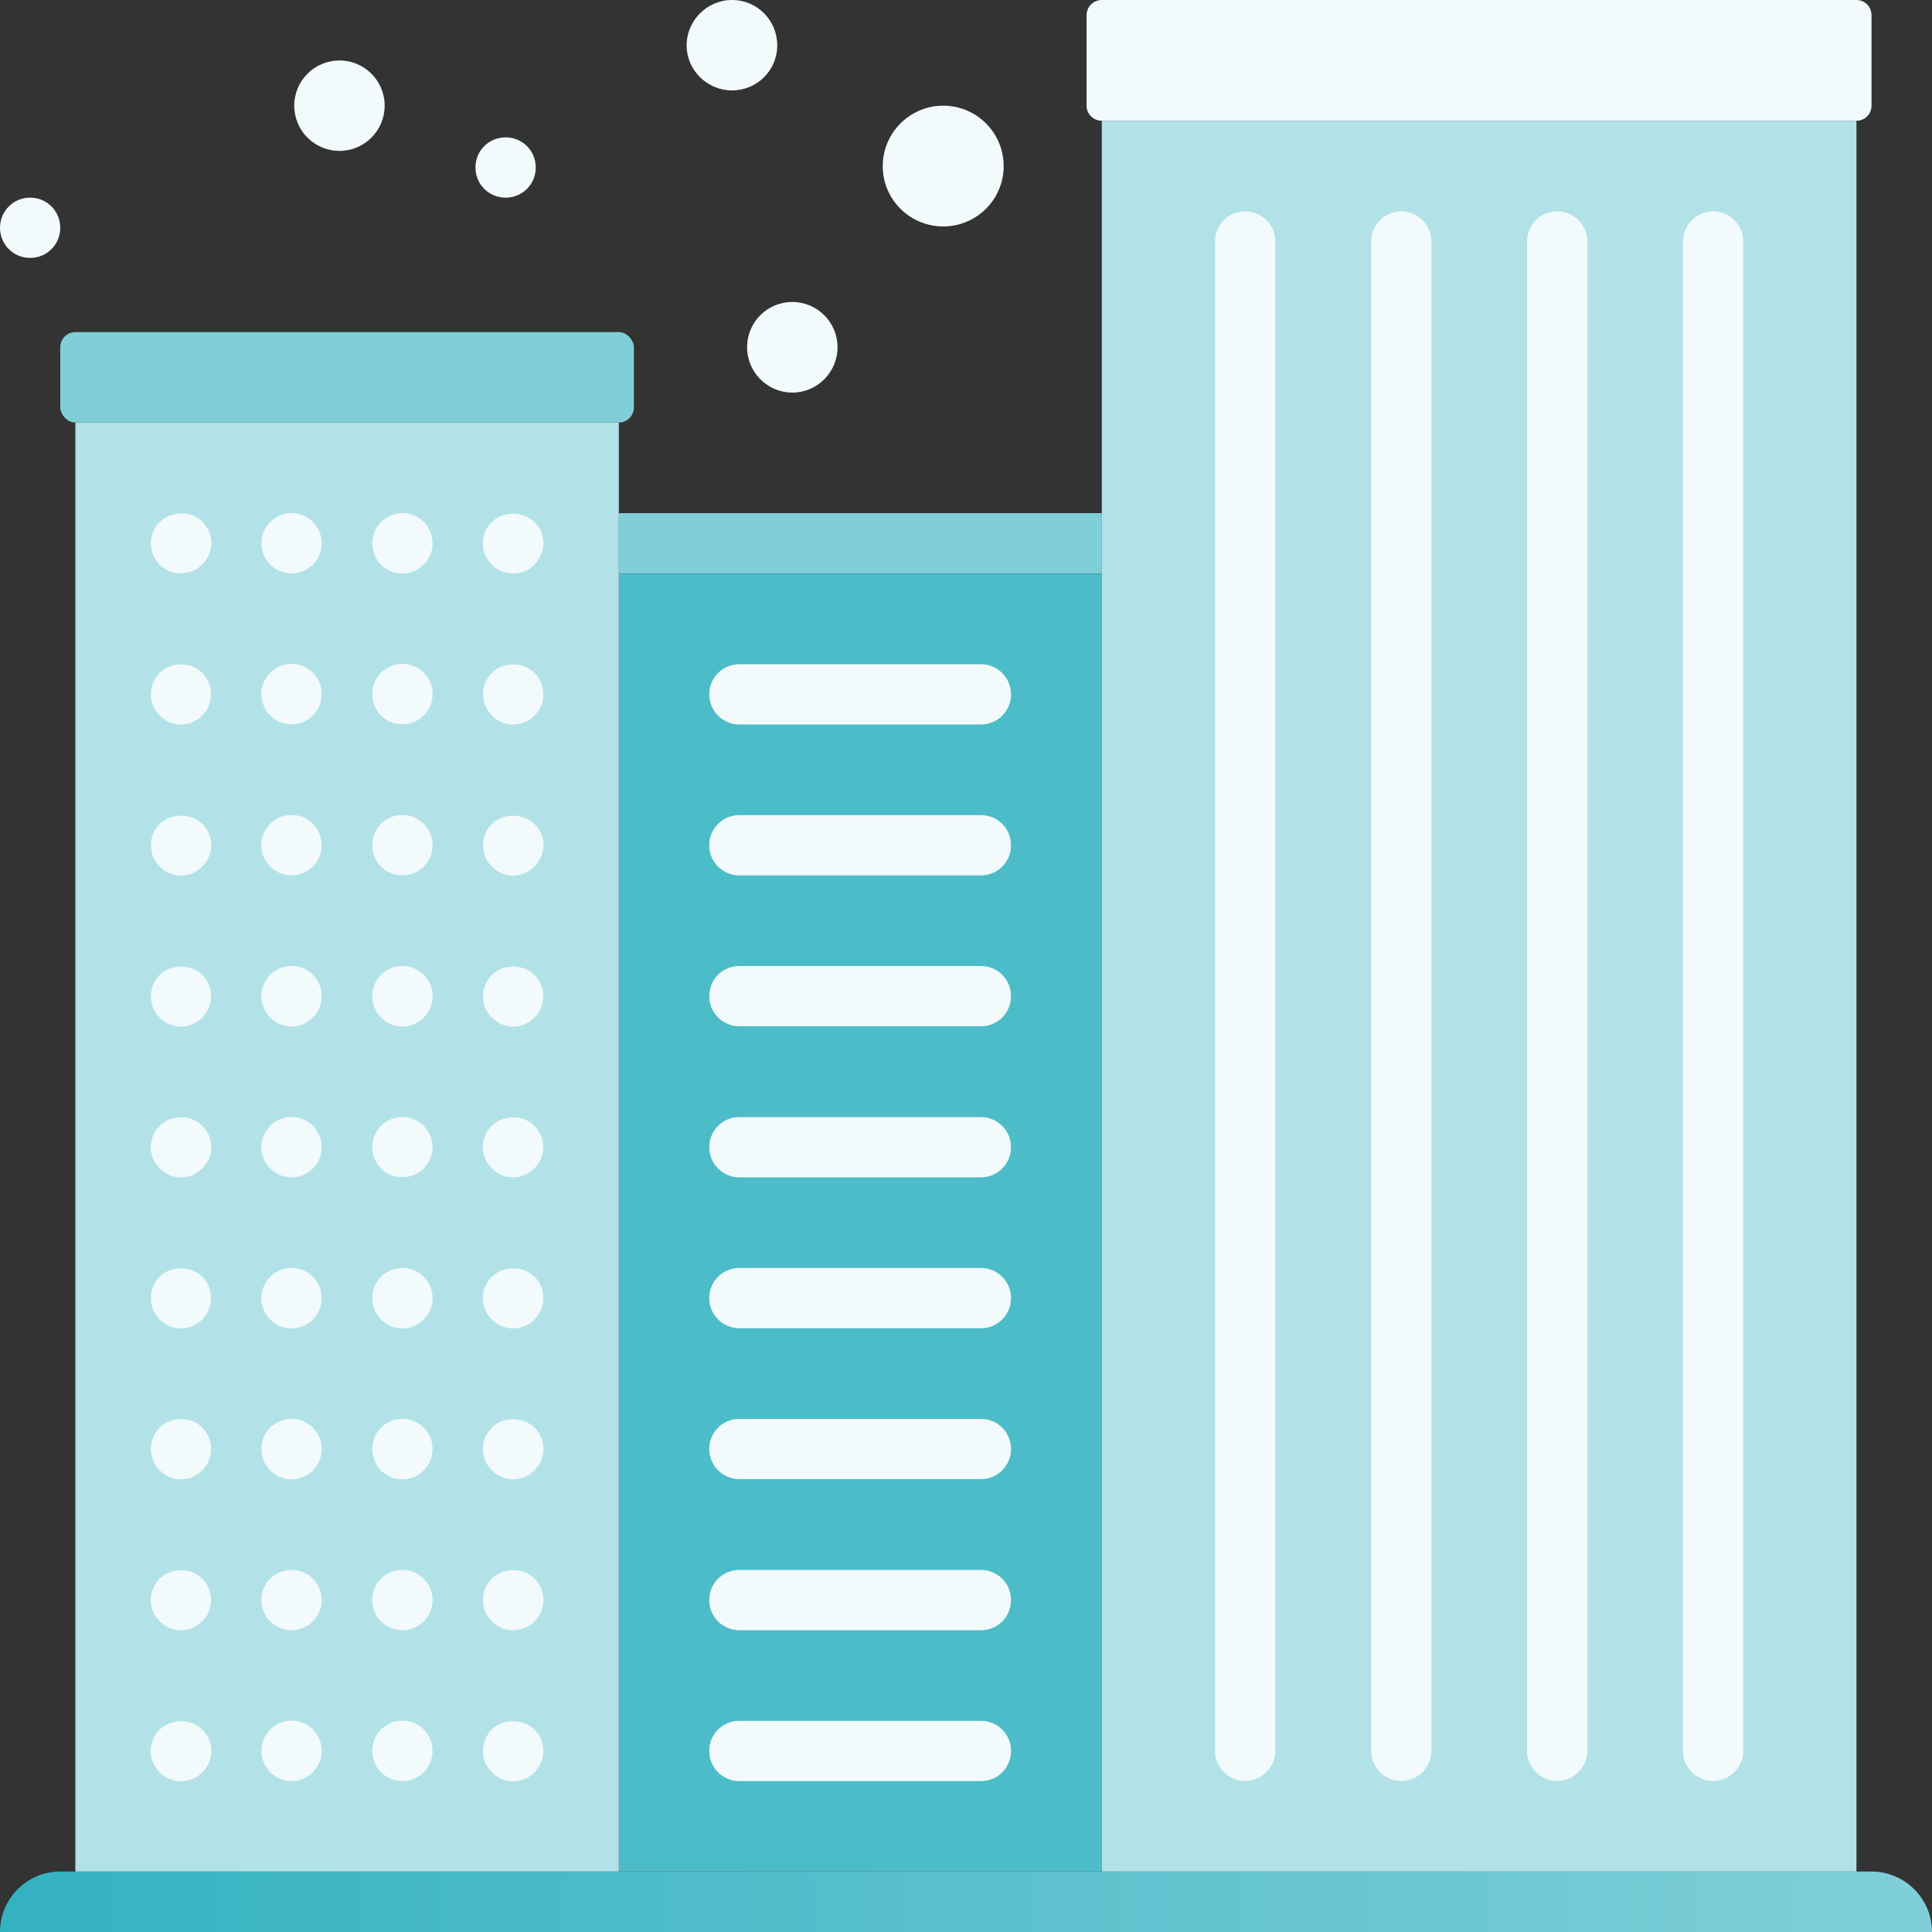 <svg xmlns="http://www.w3.org/2000/svg" viewBox="0 0 100 100"><rect x="0" y="0" width="100" height="100" fill="#333333" stroke="none"/><defs><linearGradient id="_名称未設定グラデーション_9" x1="0" x2="100" y1="98.44" y2="98.44" data-name="名称未設定グラデーション 9" gradientUnits="userSpaceOnUse"><stop offset="0" stop-color="#33b2c1"/><stop offset="1" stop-color="#80cfd8"/></linearGradient><style>.cls-1{fill:#b2e2e8}.cls-4{fill:#f2fafb}.cls-5{fill:#80cfd8}</style></defs><g id="_レイヤー_1" data-name="レイヤー_1"><path d="M96.87 96.87H3.12C1.4 96.87 0 98.27 0 100h100c0-1.72-1.4-3.13-3.13-3.13" style="fill:url(#_名称未設定グラデーション_9)"/><path d="M32.03 29.69h25v67.18h-25z" style="fill:#4cbcc9"/><path d="M32.03 26.56h25v3.12h-25z" class="cls-5"/><path d="M50.77 45.31h-12.5c-.86 0-1.56-.69-1.56-1.56s.69-1.56 1.56-1.56h12.5c.87 0 1.56.69 1.56 1.56s-.69 1.56-1.56 1.56M50.77 37.5h-12.5c-.86 0-1.56-.7-1.56-1.56s.69-1.56 1.56-1.56h12.5c.87 0 1.56.7 1.56 1.56s-.69 1.56-1.56 1.56M50.77 53.12h-12.5c-.86 0-1.56-.69-1.56-1.56S37.4 50 38.27 50h12.5c.87 0 1.56.69 1.56 1.56s-.69 1.56-1.56 1.56M50.77 60.94h-12.5c-.86 0-1.56-.7-1.56-1.56s.69-1.56 1.56-1.56h12.5c.87 0 1.56.7 1.56 1.56s-.69 1.56-1.56 1.56M50.77 68.75h-12.5c-.86 0-1.56-.7-1.56-1.56s.69-1.56 1.56-1.56h12.5c.87 0 1.56.7 1.56 1.56s-.69 1.56-1.56 1.56M50.77 76.56h-12.5c-.86 0-1.56-.7-1.56-1.56s.69-1.56 1.56-1.56h12.5c.87 0 1.56.7 1.56 1.56s-.69 1.56-1.56 1.56M50.77 84.38h-12.5c-.86 0-1.56-.69-1.56-1.56s.69-1.56 1.56-1.56h12.5c.87 0 1.56.69 1.56 1.56s-.69 1.56-1.56 1.56M50.77 92.19h-12.5c-.86 0-1.56-.69-1.56-1.56s.69-1.56 1.56-1.56h12.5c.87 0 1.56.69 1.56 1.56s-.69 1.56-1.56 1.56" class="cls-4"/><path d="M57.03 6.25h39.06v90.62H57.03z" class="cls-1"/><path d="M80.6 92.18c-.86 0-1.56-.7-1.56-1.56V12.5c0-.86.7-1.56 1.56-1.56s1.56.7 1.56 1.56v78.12c0 .85-.7 1.56-1.56 1.56M88.67 92.18c-.86 0-1.56-.7-1.56-1.56V12.5c0-.86.69-1.56 1.56-1.56s1.56.7 1.56 1.56v78.12c0 .85-.69 1.56-1.56 1.56M64.45 92.18c-.86 0-1.56-.7-1.56-1.56V12.5c0-.86.7-1.56 1.56-1.56s1.56.7 1.56 1.56v78.12c0 .85-.7 1.56-1.56 1.56M72.53 92.18c-.87 0-1.56-.7-1.56-1.56V12.5c0-.86.69-1.56 1.56-1.56s1.56.7 1.56 1.56v78.12c0 .85-.69 1.56-1.56 1.56M96.09 0H57.03c-.44 0-.79.35-.79.79v4.68c0 .43.35.78.79.78h39.06c.44 0 .78-.35.78-.78V.79c0-.44-.34-.79-.78-.79" class="cls-4"/><path d="M3.9 21.87h28.13v75H3.9z" class="cls-1"/><path d="M9.38 29.68c-.43 0-.82-.15-1.11-.45-.3-.28-.46-.69-.46-1.11s.16-.82.46-1.1c.58-.57 1.63-.6 2.2-.02.29.3.47.7.47 1.11s-.18.81-.47 1.11c-.3.3-.69.45-1.09.45ZM19.27 28.12c0-.86.69-1.56 1.56-1.56.85 0 1.56.7 1.56 1.56 0 .87-.7 1.56-1.56 1.56-.88 0-1.56-.69-1.56-1.56m-5.74 0c0-.86.71-1.56 1.56-1.56.86 0 1.56.7 1.56 1.56 0 .87-.7 1.56-1.56 1.56-.85 0-1.56-.69-1.56-1.56M26.57 29.68c-.42 0-.83-.15-1.11-.45-.3-.3-.47-.69-.47-1.11s.17-.82.47-1.1c.57-.57 1.63-.57 2.2 0 .3.28.47.69.47 1.1s-.18.81-.47 1.11c-.3.3-.69.45-1.09.45M9.37 37.5c-.41 0-.82-.17-1.1-.47-.3-.28-.46-.69-.46-1.09s.16-.83.46-1.11c.58-.59 1.63-.58 2.2 0 .29.28.45.69.45 1.11s-.16.81-.45 1.09c-.28.3-.69.47-1.11.47ZM19.27 35.92c0-.85.69-1.56 1.56-1.56.85 0 1.56.7 1.56 1.56 0 .88-.7 1.57-1.56 1.57-.88 0-1.56-.69-1.56-1.57m-5.74 0c0-.85.71-1.56 1.56-1.56.86 0 1.56.7 1.56 1.56 0 .88-.7 1.57-1.56 1.57-.85 0-1.56-.69-1.56-1.57M26.57 37.5c-.42 0-.83-.17-1.11-.47-.3-.3-.46-.69-.46-1.09s.16-.83.46-1.11c.57-.59 1.64-.58 2.2 0 .3.28.46.69.46 1.11s-.16.81-.46 1.09c-.27.3-.69.47-1.09.47M9.37 45.32c-.41 0-.82-.18-1.1-.47-.3-.28-.46-.69-.46-1.11 0-.4.16-.81.46-1.09.56-.57 1.63-.57 2.2 0 .29.28.47.69.47 1.09s-.18.82-.47 1.11c-.3.3-.69.47-1.11.47ZM19.27 43.75c0-.87.69-1.57 1.56-1.57.85 0 1.56.7 1.56 1.57 0 .86-.7 1.56-1.56 1.56-.88 0-1.56-.69-1.56-1.56m-5.74 0c0-.87.71-1.57 1.56-1.57.86 0 1.56.7 1.56 1.57 0 .86-.7 1.56-1.56 1.56-.85 0-1.56-.69-1.56-1.56M26.55 45.32c-.4 0-.82-.18-1.09-.47-.3-.28-.46-.69-.46-1.11 0-.4.16-.81.46-1.09.56-.57 1.63-.57 2.2 0 .3.28.47.69.47 1.09s-.18.82-.47 1.11c-.3.3-.69.47-1.11.47M9.37 53.14c-.41 0-.82-.18-1.1-.47-.3-.28-.46-.69-.46-1.1s.16-.82.46-1.11c.56-.57 1.63-.57 2.2 0a1.583 1.583 0 0 1 0 2.21c-.3.3-.69.47-1.11.47ZM19.27 51.56c0-.87.69-1.56 1.56-1.56.85 0 1.56.69 1.56 1.56 0 .86-.7 1.57-1.56 1.57-.88 0-1.56-.71-1.56-1.57m-5.74 0c0-.87.71-1.56 1.56-1.56.86 0 1.56.69 1.56 1.56 0 .86-.7 1.57-1.56 1.57-.85 0-1.56-.71-1.56-1.57M26.57 53.14c-.42 0-.83-.18-1.11-.47-.3-.28-.46-.69-.46-1.1s.16-.82.46-1.11c.56-.57 1.63-.57 2.2 0 .3.3.46.69.46 1.11s-.16.8-.46 1.1-.69.47-1.09.47M9.38 60.94c-.43 0-.83-.17-1.11-.47-.3-.28-.47-.69-.47-1.09s.18-.83.47-1.11c.58-.58 1.63-.59 2.2 0 .29.28.47.69.47 1.11s-.18.81-.47 1.09c-.28.3-.69.47-1.09.47M19.27 59.38c0-.88.69-1.56 1.56-1.56.85 0 1.56.69 1.56 1.56 0 .85-.7 1.55-1.56 1.55-.88 0-1.56-.69-1.56-1.55m-5.74 0c0-.88.71-1.56 1.56-1.56.86 0 1.56.69 1.56 1.56a1.56 1.56 0 0 1-3.12 0M26.55 60.94c-.4 0-.82-.17-1.09-.47-.3-.3-.47-.69-.47-1.09s.17-.82.47-1.11c.57-.58 1.63-.58 2.2 0 .3.3.46.69.46 1.11s-.16.79-.46 1.09-.69.47-1.11.47M9.38 68.76c-.43 0-.83-.18-1.11-.47-.3-.28-.46-.69-.46-1.1s.16-.82.46-1.11c.56-.57 1.61-.57 2.2 0 .29.28.45.69.45 1.11s-.16.82-.45 1.1c-.28.3-.69.47-1.09.47M19.27 67.19c0-.87.7-1.56 1.56-1.56.85 0 1.56.69 1.56 1.56 0 .86-.7 1.57-1.56 1.57s-1.56-.71-1.56-1.57m-5.74 0c0-.87.71-1.56 1.56-1.56.86 0 1.56.69 1.56 1.56 0 .86-.7 1.57-1.56 1.57-.85 0-1.56-.71-1.56-1.57M26.55 68.76c-.4 0-.82-.18-1.09-.47-.3-.28-.47-.69-.47-1.1s.17-.82.47-1.11c.6-.57 1.63-.57 2.2 0 .3.28.46.69.46 1.11s-.16.82-.46 1.1c-.27.3-.69.47-1.11.47M9.38 76.57c-.43 0-.83-.18-1.11-.47-.3-.28-.46-.69-.46-1.1s.16-.82.46-1.11c.58-.57 1.61-.6 2.2 0 .29.3.45.69.45 1.11s-.16.82-.45 1.1c-.28.3-.69.47-1.09.47M19.27 75c0-.87.69-1.56 1.56-1.56.85 0 1.56.69 1.56 1.56 0 .86-.7 1.57-1.56 1.57-.88 0-1.56-.71-1.56-1.57m-5.74 0c0-.87.71-1.56 1.56-1.56.86 0 1.56.69 1.56 1.56 0 .86-.7 1.57-1.56 1.57-.85 0-1.56-.71-1.56-1.57M26.57 76.57c-.42 0-.83-.18-1.11-.47-.3-.28-.47-.69-.47-1.1s.17-.81.47-1.11c.57-.57 1.63-.57 2.2 0 .3.28.47.69.47 1.11s-.18.82-.47 1.1c-.27.3-.69.47-1.09.47M9.38 84.38c-.43 0-.83-.17-1.11-.47-.3-.28-.47-.69-.47-1.09s.18-.82.47-1.11c.58-.58 1.63-.58 2.2 0 .29.3.45.69.45 1.11s-.16.81-.45 1.09c-.28.3-.69.47-1.09.47M19.27 82.82c0-.88.69-1.56 1.56-1.56.85 0 1.56.69 1.56 1.56 0 .85-.7 1.56-1.56 1.56-.88 0-1.56-.7-1.56-1.56m-5.74 0c0-.88.71-1.56 1.56-1.56.86 0 1.56.69 1.56 1.56 0 .85-.7 1.56-1.56 1.56-.85 0-1.56-.7-1.56-1.56M26.55 84.38c-.4 0-.82-.17-1.09-.47-.3-.28-.46-.69-.46-1.09s.16-.83.46-1.11c.57-.58 1.64-.58 2.2 0 .3.3.47.69.47 1.11s-.18.81-.47 1.11c-.27.28-.69.45-1.11.45M9.38 92.2a1.6 1.6 0 0 1-1.11-.46c-.3-.3-.47-.7-.47-1.11s.18-.82.47-1.11c.6-.57 1.61-.57 2.2 0 .29.28.47.69.47 1.11s-.18.82-.47 1.11c-.28.28-.69.46-1.09.46M19.27 90.62c0-.85.69-1.56 1.56-1.56.85 0 1.56.7 1.56 1.56s-.7 1.57-1.56 1.57c-.88 0-1.56-.71-1.56-1.57m-5.74 0c0-.85.71-1.56 1.56-1.56.86 0 1.56.7 1.56 1.56s-.7 1.57-1.56 1.57c-.85 0-1.56-.71-1.56-1.57M26.57 92.2c-.42 0-.83-.18-1.11-.47-.3-.28-.46-.69-.46-1.1s.16-.82.46-1.11c.57-.57 1.61-.57 2.2 0 .3.28.46.69.46 1.11s-.16.82-.46 1.1c-.27.3-.69.47-1.09.47" class="cls-4"/><rect width="29.69" height="4.68" x="3.12" y="17.19" class="cls-5" rx=".78" ry=".78"/><path d="M40.23 2.35c0 1.29-1.05 2.33-2.34 2.33s-2.35-1.05-2.35-2.33S36.59 0 37.89 0s2.34 1.05 2.34 2.35M27.73 8.67c0 .87-.69 1.56-1.56 1.56s-1.56-.69-1.56-1.56.69-1.56 1.56-1.56 1.56.69 1.56 1.56M3.12 11.79c0 .86-.69 1.56-1.56 1.56S0 12.65 0 11.79s.69-1.56 1.56-1.56 1.56.7 1.56 1.56M51.95 8.6c0 1.72-1.4 3.12-3.13 3.12s-3.13-1.4-3.13-3.12 1.4-3.13 3.13-3.13 3.13 1.4 3.13 3.13M43.35 17.97c0 1.3-1.05 2.35-2.34 2.35s-2.34-1.05-2.34-2.35 1.05-2.34 2.34-2.34 2.34 1.05 2.34 2.34" class="cls-4"/><circle cx="17.57" cy="5.47" r="2.34" class="cls-4"/></g></svg>